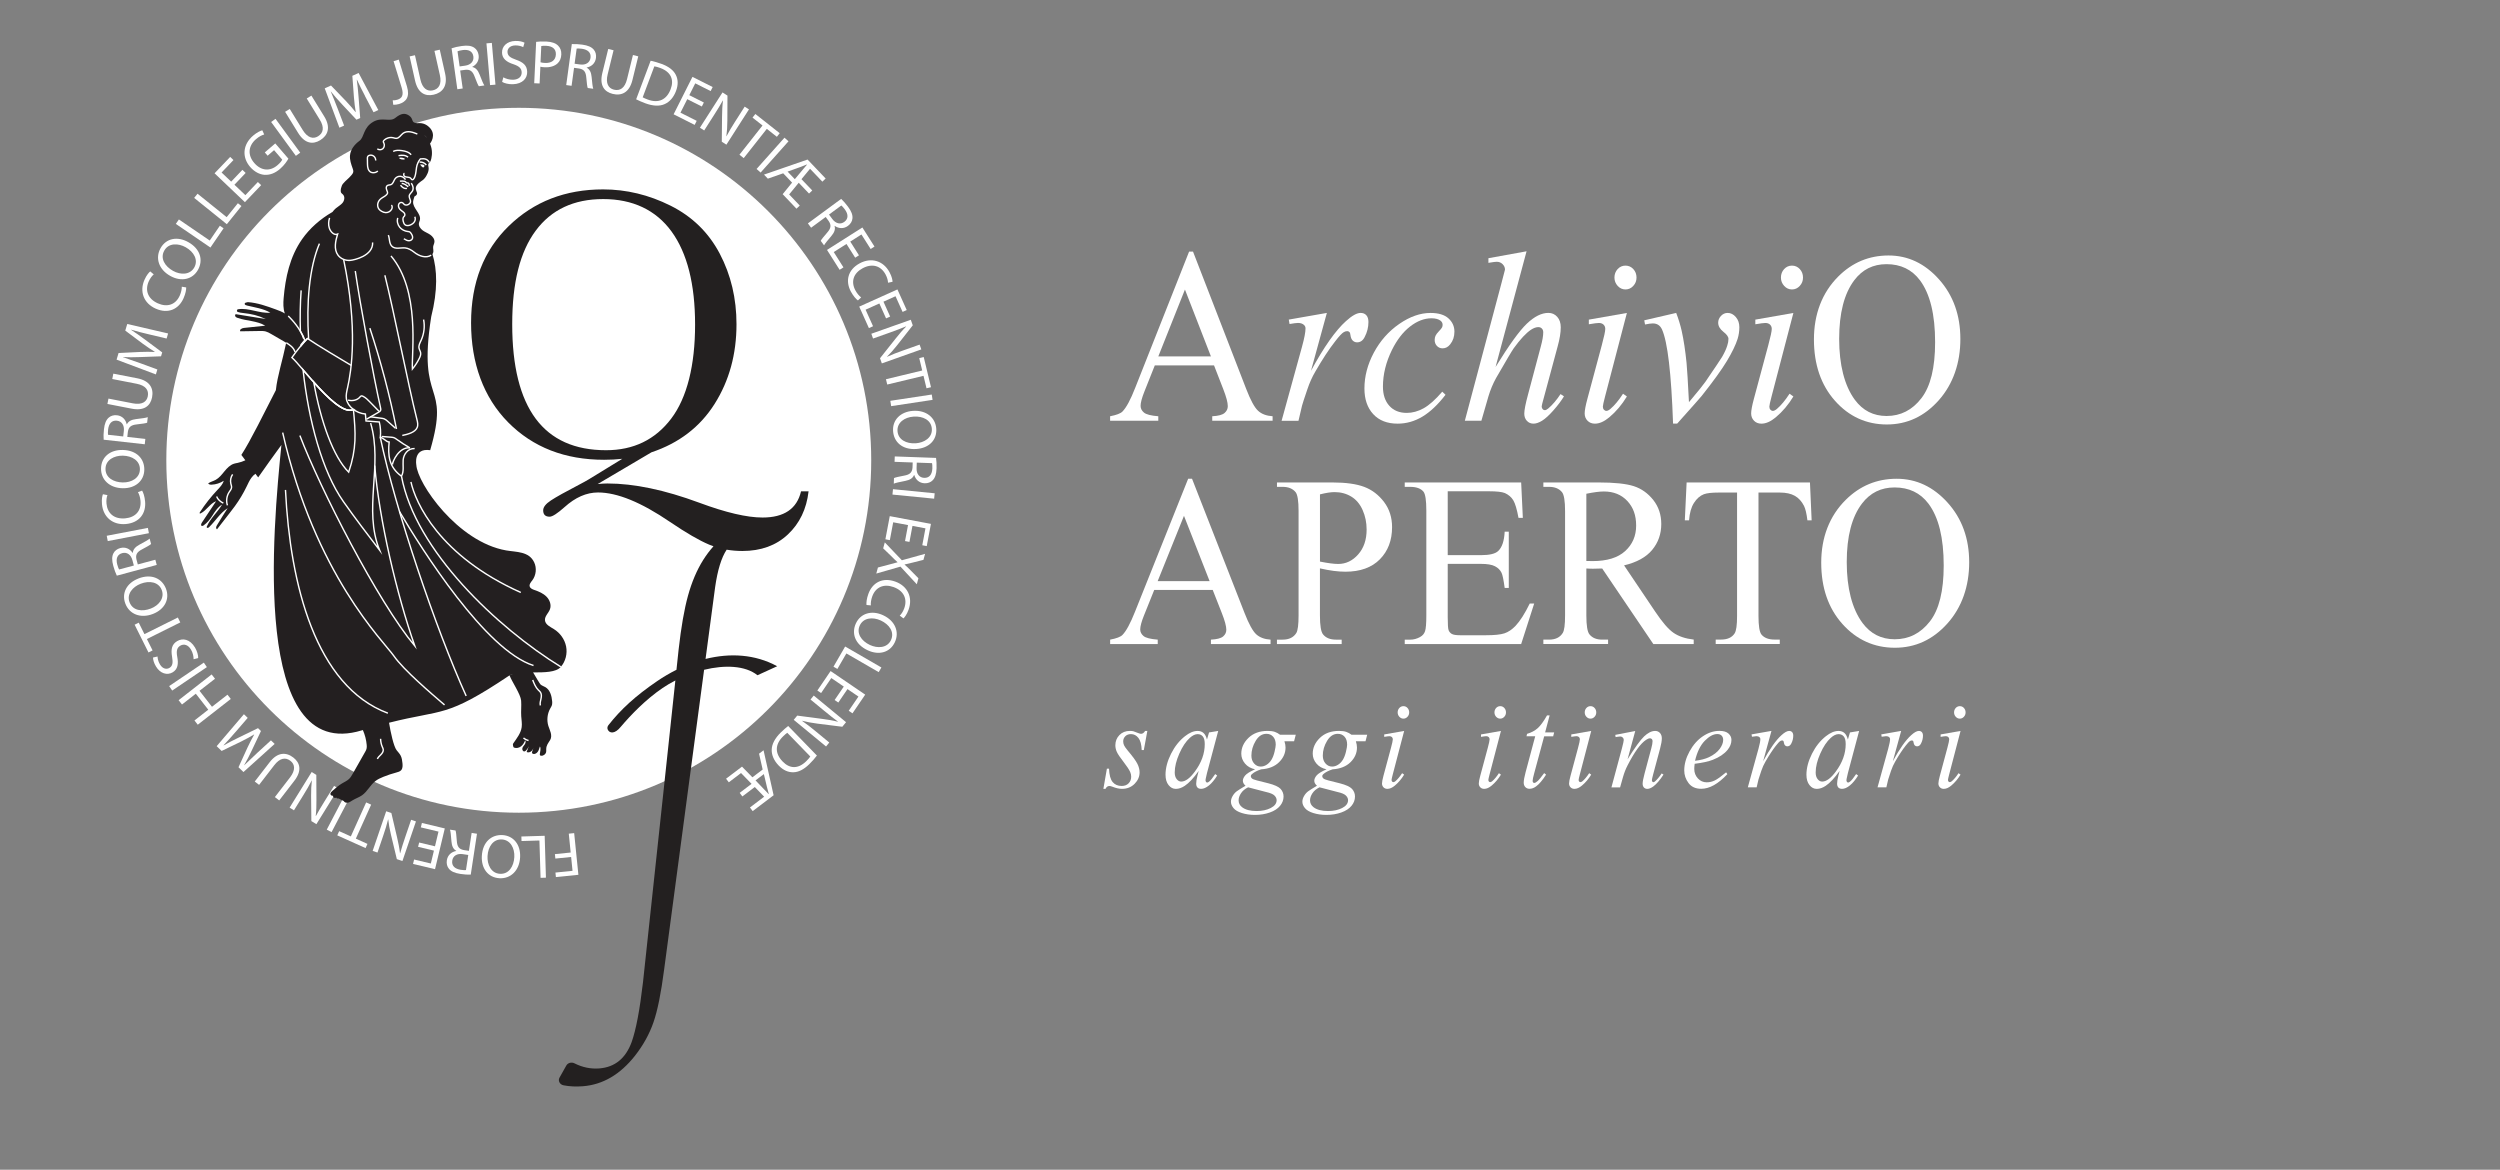 <?xml version="1.0" encoding="UTF-8"?>
<svg id="Layer_1" data-name="Layer 1" xmlns="http://www.w3.org/2000/svg" viewBox="0 0 880.97 412.2">
  <rect x="0" y="0" width="880.97" height="412.2" fill="#808080" stroke="none"/>
  <defs>
    <style>
      .cls-1, .cls-2 {
        fill: none;
      }

      .cls-1, .cls-3, .cls-4, .cls-5 {
        stroke-width: 0px;
      }

      .cls-2 {
        stroke: #fff;
        stroke-miterlimit: 10;
        stroke-width: .5px;
      }

      .cls-3 {
        fill: #232020;
      }

      .cls-4 {
        fill: #231f20;
      }

      .cls-5 {
        fill: #fff;
      }
    </style>
  </defs>
  <g>
    <path class="cls-5" d="M203.8,308.27l-7.91.8-.16-1.59,6.02-.61-.49-4.88-5.56.56-.16-1.57,5.56-.56-.67-6.65,1.9-.19,1.49,14.69Z"/>
    <path class="cls-5" d="M192.4,309.28l-1.91.06-.4-13.16-6.31.19-.05-1.6,8.21-.25.44,14.76Z"/>
    <path class="cls-5" d="M169.79,301.67c.27-5.07,3.49-7.6,7.26-7.4,3.89.21,6.47,3.37,6.23,7.83-.25,4.68-3.32,7.59-7.26,7.38-4.02-.21-6.46-3.43-6.23-7.81ZM181.24,302.03c.17-3.15-1.39-6.06-4.39-6.22-3.02-.16-4.87,2.53-5.05,5.87-.15,2.93,1.21,6.07,4.39,6.24,3.15.17,4.88-2.66,5.05-5.9Z"/>
    <path class="cls-5" d="M165.89,308.21c-.98.05-2.36-.05-3.66-.25-2.01-.31-3.26-.87-4.04-1.83-.64-.76-.9-1.82-.73-2.95.29-1.93,1.7-3.02,3.32-3.31v-.06c-1.06-.56-1.57-1.7-1.69-3.27-.17-2.11-.3-3.57-.52-4.18l1.95.29c.18.45.31,1.75.45,3.63.13,2.08.79,2.96,2.49,3.28l1.78.27.96-6.32,1.88.29-2.19,14.4ZM165.01,301.28l-1.93-.29c-2.01-.31-3.46.6-3.71,2.27-.29,1.88.95,2.91,2.94,3.24.91.14,1.57.15,1.89.11l.81-5.33Z"/>
    <path class="cls-5" d="M147.7,296.89l5.58,1.34,1.24-5.18-6.22-1.49.37-1.56,8.07,1.93-3.44,14.36-7.75-1.85.37-1.56,5.9,1.41,1.09-4.54-5.58-1.34.37-1.53Z"/>
    <path class="cls-5" d="M146.58,289.45l-4.77,13.97-1.97-.67-2.07-8.6c-.48-1.99-.78-3.74-.96-5.39h-.05c-.47,1.93-1.01,3.64-1.75,5.82l-1.99,5.85-1.7-.58,4.77-13.97,1.82.62,2.02,8.6c.44,1.89.83,3.8,1.02,5.56h.07c.5-1.8,1.03-3.49,1.82-5.81l2.04-5.97,1.7.58Z"/>
    <path class="cls-5" d="M125.4,295.53l4.09,1.85-.67,1.48-9.97-4.49.67-1.48,4.11,1.85,5.4-11.98,1.76.79-5.4,11.98Z"/>
    <path class="cls-5" d="M115.15,292.34l6.85-13.08,1.69.89-6.85,13.08-1.69-.88Z"/>
    <path class="cls-5" d="M119.26,277.88l-7.77,12.55-1.77-1.09-.09-8.84c-.02-2.05.07-3.82.27-5.47h-.05c-.89,1.76-1.8,3.31-3.01,5.27l-3.25,5.25-1.53-.95,7.77-12.55,1.64,1.01.04,8.83c.01,1.94-.04,3.89-.25,5.64l.07.02c.89-1.64,1.78-3.17,3.08-5.26l3.32-5.36,1.53.95Z"/>
    <path class="cls-5" d="M96.87,280.87l5.34-6.92c2.02-2.62,1.71-4.62.15-5.83-1.73-1.34-3.73-1.05-5.72,1.54l-5.34,6.92-1.53-1.18,5.26-6.81c2.77-3.59,5.8-3.61,8.33-1.65,2.39,1.85,3.14,4.61.34,8.23l-5.31,6.89-1.53-1.18Z"/>
    <path class="cls-5" d="M83.05,257.88c-1.35,1.56-2.98,3.43-4.27,4.74l.05.05c1.56-.9,3.28-1.79,5.24-2.74l6.85-3.34,1.04,1.01-3.17,6.72c-.94,1.98-1.84,3.76-2.76,5.32l.03.03c1.31-1.29,3.11-3,4.74-4.5l4.68-4.28,1.31,1.26-11,9.91-1.75-1.69,3.15-6.89c.82-1.73,1.59-3.25,2.38-4.61l-.05-.05c-1.3.81-2.81,1.61-4.57,2.5l-6.85,3.31-1.75-1.69,9.6-11.26,1.34,1.29-4.24,4.92Z"/>
    <path class="cls-5" d="M68.52,253.89l4.87-3.8-4.39-5.63-4.87,3.8-1.19-1.52,11.64-9.08,1.19,1.52-5.46,4.25,4.39,5.63,5.46-4.26,1.17,1.5-11.64,9.08-1.17-1.5Z"/>
    <path class="cls-5" d="M59.61,241.77l12.22-8.27,1.07,1.58-12.22,8.27-1.07-1.58Z"/>
    <path class="cls-5" d="M68.22,232.32c.01-1-.25-2.3-.93-3.43-1-1.67-2.47-2.12-3.75-1.36-1.18.71-1.46,1.79-1.09,3.89.5,2.51.2,4.42-1.59,5.49-1.97,1.18-4.42.42-5.89-2.04-.78-1.3-1.04-2.42-1.05-3.17l1.6-.35c.02.55.15,1.62.84,2.77,1.03,1.73,2.46,1.77,3.33,1.25,1.18-.71,1.31-1.83.94-3.98-.45-2.64-.07-4.34,1.79-5.46,1.95-1.17,4.51-.73,6.3,2.25.73,1.22,1.17,2.77,1.12,3.72l-1.62.41Z"/>
    <path class="cls-5" d="M51.77,225.18l2,4.02-1.45.72-4.88-9.78,1.45-.72,2.01,4.04,11.77-5.86.86,1.73-11.77,5.86Z"/>
    <path class="cls-5" d="M48.75,203.86c4.74-1.84,8.37.06,9.73,3.58,1.41,3.64-.42,7.28-4.58,8.9-4.37,1.7-8.29.09-9.71-3.58-1.46-3.76.48-7.31,4.56-8.89ZM53.12,214.46c2.94-1.14,4.96-3.76,3.87-6.56-1.09-2.82-4.31-3.4-7.43-2.19-2.74,1.06-5.04,3.6-3.89,6.56,1.14,2.94,4.43,3.36,7.45,2.18Z"/>
    <path class="cls-5" d="M41.17,202.87c-.44-.88-.9-2.18-1.25-3.45-.53-1.97-.51-3.33.05-4.44.44-.89,1.31-1.55,2.41-1.85,1.88-.51,3.45.34,4.36,1.71l.06-.02c.09-1.2.92-2.13,2.31-2.87,1.86-1,3.15-1.71,3.62-2.15l.51,1.9c-.34.34-1.48.99-3.15,1.87-1.85.95-2.39,1.91-2,3.6l.47,1.73,6.18-1.66.49,1.84-14.07,3.78ZM47.17,199.28l-.51-1.88c-.53-1.97-1.94-2.92-3.57-2.49-1.84.49-2.29,2.04-1.78,4,.24.89.49,1.5.66,1.77l5.21-1.4Z"/>
    <path class="cls-5" d="M37.61,188.8l14.5-2.78.36,1.87-14.5,2.78-.36-1.87Z"/>
    <path class="cls-5" d="M50.07,172.88c.41.66.9,2.03,1.06,3.82.39,4.14-1.93,7.51-6.75,7.96-4.6.43-8.01-2.39-8.44-6.95-.17-1.83.11-3.02.33-3.55l1.59.31c-.28.75-.45,1.8-.33,3.02.32,3.45,2.74,5.53,6.6,5.17,3.6-.34,5.71-2.63,5.38-6.2-.11-1.16-.46-2.31-.9-3.04l1.47-.53Z"/>
    <path class="cls-5" d="M43.2,158.56c5.08.09,7.72,3.23,7.65,6.99-.07,3.9-3.14,6.58-7.61,6.5-4.69-.08-7.7-3.05-7.63-6.99.07-4.03,3.21-6.58,7.58-6.5ZM43.24,170.01c3.15.06,6.01-1.6,6.06-4.6.05-3.02-2.7-4.78-6.04-4.84-2.93-.05-6.03,1.43-6.08,4.6-.06,3.15,2.83,4.78,6.07,4.84Z"/>
    <path class="cls-5" d="M36.53,154.96c-.09-.98-.05-2.36.1-3.67.22-2.02.74-3.29,1.67-4.11.73-.67,1.78-.97,2.91-.85,1.94.22,3.09,1.58,3.44,3.18h.07c.52-1.08,1.64-1.64,3.2-1.82,2.1-.25,3.55-.44,4.15-.69l-.22,1.96c-.44.19-1.74.38-3.61.59-2.07.21-2.92.91-3.18,2.62l-.2,1.79,6.36.71-.21,1.89-14.47-1.61ZM43.42,153.81l.22-1.94c.23-2.02-.74-3.43-2.42-3.62-1.89-.21-2.87,1.07-3.12,3.07-.1.91-.09,1.58-.03,1.89l5.35.59Z"/>
    <path class="cls-5" d="M38.22,140.46l8.58,1.67c3.25.63,4.9-.54,5.28-2.48.42-2.15-.73-3.8-3.94-4.42l-8.58-1.67.37-1.89,8.45,1.64c4.45.87,5.82,3.56,5.21,6.7-.58,2.97-2.71,4.87-7.2,4l-8.54-1.66.37-1.89Z"/>
    <path class="cls-5" d="M52.4,117.8c-2-.48-4.41-1.07-6.17-1.62l-.02.06c1.51.98,3.1,2.09,4.84,3.39l6.11,4.55-.41,1.38-7.42.27c-2.19.08-4.19.1-5.99,0v.04c1.74.57,4.08,1.38,6.16,2.14l5.95,2.19-.52,1.74-13.85-5.21.7-2.33,7.56-.37c1.92-.07,3.61-.09,5.19,0l.02-.06c-1.32-.78-2.72-1.75-4.32-2.91l-6.09-4.56.7-2.33,14.4,3.34-.53,1.79-6.32-1.5Z"/>
    <path class="cls-5" d="M65.61,101.27c.04.78-.21,2.21-.94,3.85-1.69,3.81-5.36,5.6-9.78,3.65-4.23-1.87-5.82-6-3.97-10.19.74-1.68,1.58-2.58,2.02-2.94l1.24,1.05c-.61.52-1.27,1.35-1.77,2.48-1.4,3.16-.31,6.16,3.23,7.73,3.3,1.46,6.27.5,7.72-2.78.47-1.06.73-2.24.7-3.09l1.54.25Z"/>
    <path class="cls-5" d="M66.32,85.31c4.44,2.47,5.29,6.48,3.45,9.77-1.9,3.41-5.87,4.33-9.77,2.15-4.09-2.28-5.35-6.32-3.43-9.76,1.96-3.52,5.93-4.29,9.76-2.16ZM60.95,95.44c2.75,1.54,6.05,1.42,7.52-1.2,1.47-2.64-.13-5.49-3.05-7.12-2.56-1.43-5.99-1.58-7.53,1.19-1.54,2.75.24,5.55,3.07,7.13Z"/>
    <path class="cls-5" d="M61.96,78.9l1.08-1.57,10.87,7.43,3.56-5.21,1.32.9-4.64,6.78-12.19-8.33Z"/>
    <path class="cls-5" d="M68.42,69.74l1.19-1.48,10.26,8.26,3.96-4.91,1.25,1-5.15,6.4-11.5-9.26Z"/>
    <path class="cls-5" d="M86.57,60.94l-3.96,4.16,3.85,3.67,4.41-4.63,1.16,1.1-5.73,6.01-10.69-10.18,5.5-5.77,1.16,1.1-4.19,4.39,3.38,3.22,3.96-4.16,1.14,1.09Z"/>
    <path class="cls-5" d="M101.63,55.92c-.45.79-1.4,2.27-2.91,3.57-1.69,1.46-3.46,2.22-5.46,2.12-1.76-.1-3.65-1.08-5.15-2.83-2.85-3.35-2.66-7.77,1.09-10.99,1.3-1.11,2.55-1.7,3.23-1.88l.67,1.48c-.83.25-1.76.67-2.89,1.65-2.72,2.34-3.04,5.56-.63,8.37,2.44,2.84,5.6,3.05,8.2.8.95-.81,1.48-1.5,1.67-1.96l-2.87-3.34-2.27,1.96-1-1.16,3.69-3.17,4.63,5.38Z"/>
    <path class="cls-5" d="M97.09,41.87l8.71,11.93-1.54,1.12-8.71-11.93,1.54-1.12Z"/>
    <path class="cls-5" d="M102.1,38.39l4.58,7.44c1.74,2.81,3.72,3.24,5.4,2.2,1.86-1.15,2.3-3.12.59-5.89l-4.58-7.44,1.64-1.01,4.52,7.33c2.38,3.86,1.32,6.7-1.4,8.37-2.57,1.59-5.42,1.31-7.82-2.59l-4.56-7.4,1.64-1.01Z"/>
    <path class="cls-5" d="M128.61,33.78c-.95-1.83-2.09-4.03-2.83-5.71l-.06.03c.26,1.78.46,3.71.62,5.88l.59,7.6-1.32.6-5.08-5.42c-1.5-1.6-2.83-3.1-3.93-4.52l-.04.02c.72,1.69,1.64,3.99,2.44,6.06l2.26,5.93-1.66.75-5.17-13.87,2.21-1,5.25,5.46c1.31,1.4,2.44,2.67,3.41,3.91l.06-.03c-.28-1.51-.47-3.2-.64-5.17l-.56-7.59,2.21-1,6.94,13.07-1.7.77-3.02-5.75Z"/>
    <path class="cls-5" d="M138.7,21.56l1.82-.56,2.88,9.45c1.15,3.75-.35,5.47-2.78,6.21-.67.2-1.53.31-2.05.26l-.18-1.57c.42.03,1.01,0,1.61-.2,1.63-.5,2.38-1.53,1.53-4.29l-2.84-9.3Z"/>
    <path class="cls-5" d="M146.23,19.47l1.91,8.53c.72,3.23,2.46,4.28,4.38,3.84,2.14-.48,3.19-2.19,2.48-5.38l-1.91-8.53,1.88-.42,1.88,8.4c.99,4.42-.93,6.76-4.05,7.46-2.95.66-5.55-.53-6.55-5l-1.9-8.49,1.88-.42Z"/>
    <path class="cls-5" d="M159.14,17.02c.93-.33,2.28-.63,3.58-.81,2.02-.28,3.37-.1,4.4.6.83.55,1.38,1.49,1.54,2.62.27,1.93-.76,3.38-2.23,4.12v.06c1.19.23,2.01,1.18,2.57,2.65.76,1.97,1.31,3.33,1.69,3.85l-1.95.28c-.3-.38-.8-1.59-1.47-3.36-.72-1.96-1.61-2.61-3.33-2.43l-1.78.25.89,6.33-1.89.27-2.03-14.43ZM161.97,23.41l1.93-.27c2.02-.28,3.14-1.57,2.91-3.24-.27-1.89-1.75-2.52-3.75-2.26-.91.13-1.55.31-1.84.44l.75,5.34Z"/>
    <path class="cls-5" d="M173.32,15.12l1.27,14.71-1.9.16-1.27-14.71,1.9-.16Z"/>
    <path class="cls-5" d="M177.38,27.25c.87.5,2.13.89,3.45.85,1.95-.06,3.05-1.13,3-2.62-.05-1.38-.86-2.14-2.88-2.84-2.44-.77-3.97-1.97-4.04-4.05-.08-2.3,1.77-4.07,4.64-4.16,1.51-.05,2.62.26,3.29.61l-.47,1.57c-.49-.25-1.49-.65-2.83-.61-2.01.07-2.74,1.3-2.71,2.3.05,1.38.97,2.03,3.03,2.75,2.53.88,3.84,2.04,3.91,4.21.08,2.28-1.55,4.3-5.03,4.42-1.42.05-2.99-.32-3.8-.82l.43-1.61Z"/>
    <path class="cls-5" d="M188.9,14.75c.93-.11,2.14-.19,3.67-.11,1.88.09,3.24.59,4.08,1.42.78.74,1.21,1.83,1.15,3.14-.06,1.33-.5,2.37-1.28,3.1-1.06,1.02-2.72,1.5-4.58,1.41-.57-.03-1.09-.07-1.52-.2l-.27,5.91-1.9-.09.68-14.57ZM190.47,21.95c.41.13.93.2,1.57.23,2.3.11,3.75-.94,3.84-2.98.09-1.95-1.24-2.95-3.34-3.05-.83-.04-1.47,0-1.8.07l-.27,5.73Z"/>
    <path class="cls-5" d="M201.5,15.54c.98-.06,2.36.01,3.67.19,2.02.28,3.27.82,4.07,1.77.65.75.92,1.81.77,2.94-.26,1.93-1.65,3.05-3.27,3.36v.06c1.07.54,1.6,1.68,1.74,3.25.2,2.11.35,3.56.58,4.17l-1.95-.27c-.18-.45-.34-1.75-.5-3.63-.16-2.08-.84-2.95-2.54-3.24l-1.78-.24-.87,6.34-1.89-.26,1.97-14.44ZM202.48,22.46l1.93.26c2.02.28,3.45-.66,3.68-2.33.26-1.89-1-2.9-2.99-3.2-.91-.12-1.58-.13-1.89-.08l-.73,5.34Z"/>
    <path class="cls-5" d="M216.21,17.72l-2.08,8.49c-.79,3.21.3,4.92,2.22,5.39,2.13.52,3.83-.55,4.61-3.72l2.08-8.49,1.87.46-2.05,8.36c-1.08,4.41-3.84,5.65-6.95,4.88-2.94-.72-4.74-2.94-3.65-7.39l2.07-8.45,1.87.46Z"/>
    <path class="cls-5" d="M229.29,21.4c1.15.25,2.49.61,3.9,1.14,2.56.96,4.16,2.25,4.95,3.83.81,1.59.92,3.46.08,5.7-.85,2.25-2.24,3.84-4.01,4.62-1.78.81-4.17.7-6.86-.31-1.27-.48-2.31-.94-3.18-1.38l5.11-13.6ZM226.47,34.29c.42.25,1.07.52,1.77.78,3.81,1.44,6.69.08,8.09-3.65,1.25-3.25.18-6.02-3.59-7.44-.92-.35-1.65-.53-2.16-.6l-4.1,10.91Z"/>
    <path class="cls-5" d="M247.31,37.53l-5.13-2.58-2.39,4.76,5.72,2.87-.72,1.43-7.42-3.73,6.64-13.19,7.13,3.58-.72,1.43-5.42-2.73-2.1,4.17,5.13,2.58-.71,1.41Z"/>
    <path class="cls-5" d="M246.64,45.01l7.96-12.44,1.75,1.12-.04,8.85c0,2.05-.13,3.82-.35,5.47h.05c.91-1.75,1.85-3.29,3.08-5.23l3.33-5.21,1.51.97-7.96,12.44-1.62-1.04.09-8.84c.02-1.94.1-3.89.33-5.64l-.07-.02c-.91,1.63-1.83,3.15-3.15,5.21l-3.4,5.32-1.51-.97Z"/>
    <path class="cls-5" d="M268.7,44.22l-3.52-2.78,1-1.27,8.58,6.77-1,1.27-3.54-2.8-8.14,10.31-1.51-1.2,8.14-10.31Z"/>
    <path class="cls-5" d="M277.86,49.79l-9.83,11.02-1.42-1.27,9.83-11.02,1.42,1.27Z"/>
    <path class="cls-5" d="M269.22,61.53l15.35-5.31,6.38,6.69-1.16,1.11-4.34-4.55-3.02,3.67,3.8,3.98-1.14,1.09-3.63-3.81-3.37,4.12,3.74,3.92-1.16,1.1-4.87-5.11,3.32-4.08-3.13-3.28-5.41,1.89-1.36-1.43ZM280.08,63.14l2.74-3.28c.45-.55,1.04-1.29,1.55-1.84l-.06-.06c-.69.29-1.53.62-2.33.92l-4.44,1.6,2.54,2.66Z"/>
    <path class="cls-5" d="M296.41,70.08c.73.66,1.64,1.71,2.42,2.76,1.21,1.64,1.69,2.92,1.56,4.15-.09.99-.65,1.92-1.57,2.6-1.57,1.16-3.34.94-4.68,0l-.05.04c.36,1.15-.09,2.32-1.11,3.51-1.37,1.61-2.31,2.74-2.59,3.32l-1.17-1.59c.19-.44,1.02-1.46,2.25-2.88,1.38-1.56,1.53-2.65.56-4.08l-1.06-1.45-5.15,3.79-1.13-1.53,11.73-8.64ZM292.13,75.6l1.16,1.57c1.21,1.64,2.87,2.02,4.23,1.02,1.53-1.13,1.39-2.74.21-4.37-.55-.74-1.01-1.22-1.26-1.41l-4.34,3.2Z"/>
    <path class="cls-5" d="M301.36,90.82l-3.07-4.85-4.49,2.85,3.42,5.4-1.35.86-4.44-7.01,12.46-7.91,4.27,6.73-1.35.86-3.25-5.12-3.94,2.5,3.07,4.84-1.33.84Z"/>
    <path class="cls-5" d="M302.31,105.86c-.64-.45-1.61-1.52-2.47-3.1-1.98-3.67-1.15-7.67,3.11-9.97,4.07-2.19,8.31-.92,10.49,3.11.87,1.62,1.08,2.83,1.08,3.4l-1.59.33c-.03-.8-.29-1.83-.87-2.91-1.64-3.05-4.68-4.02-8.09-2.18-3.18,1.71-4.24,4.65-2.53,7.81.55,1.02,1.32,1.95,2.02,2.45l-1.14,1.07Z"/>
    <path class="cls-5" d="M312.23,112.17l-2.36-5.23-4.85,2.19,2.63,5.83-1.46.66-3.41-7.57,13.46-6.06,3.28,7.27-1.46.66-2.49-5.53-4.25,1.92,2.36,5.24-1.44.65Z"/>
    <path class="cls-5" d="M307.04,117.61l13.91-4.93.7,1.96-5.46,6.96c-1.26,1.61-2.44,2.93-3.63,4.1l.04.03c1.8-.82,3.48-1.47,5.64-2.23l5.82-2.06.6,1.69-13.91,4.93-.64-1.82,5.49-6.92c1.2-1.52,2.46-3.01,3.72-4.25l-.04-.06c-1.72.72-3.38,1.36-5.69,2.18l-5.94,2.11-.6-1.69Z"/>
    <path class="cls-5" d="M324.98,130.57l-1.05-4.37,1.58-.38,2.56,10.63-1.58.38-1.06-4.39-12.78,3.07-.45-1.87,12.78-3.08Z"/>
    <path class="cls-5" d="M328.63,140.91l-14.6,2.21-.29-1.88,14.6-2.21.29,1.88Z"/>
    <path class="cls-5" d="M322.92,158.22c-5.07.34-7.96-2.56-8.21-6.32-.26-3.89,2.57-6.82,7.03-7.12,4.68-.31,7.93,2.39,8.19,6.32.27,4.02-2.64,6.83-7.01,7.12ZM321.92,146.81c-3.15.21-5.85,2.1-5.65,5.09.2,3.02,3.09,4.53,6.43,4.31,2.93-.2,5.88-1.93,5.67-5.1-.21-3.15-3.22-4.52-6.45-4.31Z"/>
    <path class="cls-5" d="M329.85,161.35c.16.97.22,2.35.18,3.67-.07,2.04-.49,3.33-1.36,4.22-.68.72-1.71,1.1-2.84,1.06-1.95-.07-3.19-1.34-3.66-2.91h-.07c-.43,1.12-1.51,1.76-3.05,2.06-2.07.41-3.51.71-4.09.99l.07-1.97c.42-.23,1.71-.51,3.56-.86,2.05-.36,2.84-1.12,2.97-2.85l.06-1.79-6.39-.23.07-1.9,14.55.52ZM323.06,163.01l-.07,1.95c-.07,2.04,1,3.37,2.68,3.43,1.9.07,2.78-1.28,2.88-3.29.03-.92-.03-1.58-.11-1.89l-5.38-.19Z"/>
    <path class="cls-5" d="M329.18,175.73l-14.69-1.45.19-1.9,14.69,1.45-.19,1.9Z"/>
    <path class="cls-5" d="M318.92,190.67l1.06-5.64-5.23-.98-1.18,6.29-1.57-.3,1.54-8.16,14.51,2.73-1.48,7.83-1.57-.3,1.12-5.96-4.58-.86-1.06,5.64-1.55-.29Z"/>
    <path class="cls-5" d="M309.38,199.98l3.64-.96c1.41-.41,2.31-.66,3.26-.88v-.04c-.7-.63-1.35-1.23-2.4-2.31l-2.66-2.56.57-2.11,6.02,6.31,8.18-2.27-.58,2.13-3.85.97c-1.07.28-1.9.48-2.77.65l-.02.06c.74.63,1.29,1.17,2.06,1.95l2.81,2.85-.57,2.12-5.76-6.22-8.52,2.45.58-2.13Z"/>
    <path class="cls-5" d="M305.34,213.18c-.09-.78.05-2.21.66-3.9,1.41-3.92,4.94-5.97,9.5-4.33,4.35,1.57,6.23,5.57,4.68,9.88-.62,1.73-1.39,2.69-1.81,3.08l-1.31-.96c.57-.56,1.17-1.44,1.59-2.6,1.17-3.25-.13-6.17-3.78-7.48-3.4-1.22-6.29-.05-7.51,3.33-.39,1.09-.57,2.29-.48,3.13l-1.56-.14Z"/>
    <path class="cls-5" d="M305.76,229.15c-4.6-2.15-5.74-6.09-4.14-9.5,1.65-3.53,5.55-4.73,9.6-2.84,4.25,1.98,5.79,5.92,4.12,9.49-1.71,3.65-5.61,4.71-9.58,2.85ZM310.39,218.66c-2.86-1.33-6.14-.98-7.41,1.74-1.28,2.74.52,5.46,3.56,6.88,2.66,1.24,6.09,1.15,7.43-1.73,1.33-2.86-.64-5.52-3.58-6.89Z"/>
    <path class="cls-5" d="M310.6,235.2l-.95,1.65-11.4-6.58-3.16,5.46-1.38-.8,4.11-7.11,12.78,7.39Z"/>
    <path class="cls-5" d="M294.11,246.68l3.23-4.74-4.4-3-3.6,5.29-1.32-.9,4.67-6.86,12.2,8.31-4.49,6.59-1.32-.9,3.42-5.01-3.86-2.63-3.23,4.74-1.3-.89Z"/>
    <path class="cls-5" d="M286.75,245.1l11.39,9.39-1.32,1.61-8.77-1.1c-2.03-.26-3.77-.59-5.39-1.01v.05c1.62,1.12,3.04,2.23,4.81,3.69l4.76,3.93-1.14,1.39-11.39-9.39,1.23-1.49,8.76,1.15c1.92.25,3.85.56,5.56,1.01l.02-.06c-1.51-1.1-2.9-2.2-4.79-3.76l-4.87-4.01,1.14-1.39Z"/>
    <path class="cls-5" d="M287.87,266.25c-.71.93-1.61,1.99-2.69,3.04-1.96,1.91-3.8,2.81-5.57,2.85-1.78.05-3.52-.64-5.19-2.35-1.68-1.73-2.52-3.66-2.48-5.59.03-1.95,1.14-4.07,3.2-6.08.97-.95,1.84-1.69,2.6-2.29l10.12,10.41ZM277.41,258.22c-.41.27-.92.75-1.46,1.27-2.92,2.84-2.92,6.02-.14,8.87,2.41,2.51,5.37,2.72,8.26-.08.71-.69,1.18-1.27,1.47-1.7l-8.12-8.36Z"/>
    <path class="cls-5" d="M269.07,264.4l3.54,15.84-7.37,5.59-.97-1.28,5.01-3.8-3.3-3.41-4.38,3.32-.95-1.26,4.19-3.18-3.71-3.81-4.31,3.27-.97-1.27,5.62-4.26,3.67,3.76,3.61-2.74-1.27-5.58,1.57-1.19ZM266.25,275.01l2.95,3.09c.49.5,1.17,1.18,1.65,1.74l.07-.05c-.21-.72-.44-1.59-.65-2.42l-1.09-4.59-2.93,2.22Z"/>
  </g>
  <circle class="cls-5" cx="182.81" cy="162.19" r="124.2"/>
  <path class="cls-3" d="M256.07,193.7c1.77.3,3.62.46,5.54.46,6.55,0,11.89-1.94,16.03-5.83,4.14-3.89,6.57-8.95,7.29-15.18h-2.66c-1.44,6.14-5.96,9.22-13.56,9.22-5.49,0-12.93-1.74-22.3-5.22-12.21-4.52-23-6.78-32.38-6.78-.97,0-2.11.07-3.42.2l18.95-11.18c9.72-3.25,17.14-8.95,22.27-17.08,5.13-8.13,7.7-17.48,7.7-28.06,0-9.08-1.96-17.36-5.89-24.84s-9.72-13.12-17.36-16.94c-7.65-3.82-15.57-5.73-23.76-5.73-13.31,0-24.39,4.3-33.24,12.91-8.85,8.61-13.28,19.98-13.28,34.12s4.36,26.28,13.08,35.07c8.72,8.79,19.99,13.18,33.81,13.18,2.28,0,4.41-.11,6.4-.34l-11.72,7.18c-1.06.63-2.11,1.22-3.17,1.76-5.03,2.62-8.45,4.53-10.27,5.73-1.82,1.2-2.72,2.36-2.72,3.49,0,1.49.76,2.24,2.28,2.24.97,0,2.72-1.13,5.26-3.39,3.8-3.43,7.73-5.15,11.79-5.15,6.76,0,15.21,3.46,25.35,10.37,5.66,3.84,10.25,6.51,13.78,8,.51.22,1.03.41,1.55.59-1.3,1.46-2.52,3.07-3.65,4.87-2.22,3.55-3.99,7.72-5.31,12.49-1.33,4.78-2.43,11.12-3.32,19.03l-.76,7.13c-2.32,1.16-4.59,2.49-6.76,3.97-7.66,5.22-12.78,9.91-17.22,15.55-.34.43-.47,1.02-.25,1.52.6,1.39,2.48,1.71,4.62-.96,3.74-4.4,8.81-9.63,14.74-13.67,1.4-.95,2.91-1.83,4.48-2.64l-4.14,38.72-7.27,67.67c-1.13,9.72-2.46,16.73-3.99,21.02-2.11,5.77-5.92,8.87-11.42,9.3-3,.23-5.92-.37-8.76-1.81-1.03-.52-2.32-.15-2.84.78l-2.41,4.28c-.61,1.09.1,2.44,1.44,2.7,2.1.41,4.36.52,6.76.33,7.07-.54,13.22-4.15,18.45-10.81,2.88-3.68,5.03-7.58,6.47-11.72,1.44-4.14,2.69-10.35,3.76-18.63l8.5-63.77,5.58-41.83c7.28-1.77,14.48-1.52,18.81,1.92l6.94-3.17c-7.79-4.25-16.63-4.72-25.24-2.57l3.38-25.32c.86-6.01,2.21-10.39,4.06-13.18ZM213.58,158.65c-11.03,0-19.3-3.7-24.81-11.11-5.51-7.41-8.27-18.5-8.27-33.27s2.76-25.54,8.27-32.97c5.51-7.43,13.44-11.15,23.79-11.15s18.54,3.81,24.08,11.42c5.53,7.61,8.3,18.56,8.3,32.83s-2.81,25.73-8.43,33.14c-5.62,7.41-13.27,11.11-22.94,11.11Z"/>
  <g>
    <g>
      <path class="cls-5" d="M427.82,128.76h-20.88l-3.66,9.2c-.9,2.26-1.35,3.95-1.35,5.07,0,.89.39,1.67,1.17,2.34.78.67,2.47,1.11,5.07,1.31v1.59h-16.98v-1.59c2.25-.43,3.71-.99,4.37-1.68,1.35-1.38,2.85-4.17,4.49-8.38l18.97-47.95h1.39l18.77,48.47c1.51,3.9,2.88,6.42,4.12,7.58,1.23,1.16,2.95,1.81,5.15,1.96v1.59h-21.27v-1.59c2.15-.11,3.6-.5,4.35-1.16.76-.66,1.13-1.46,1.13-2.41,0-1.26-.53-3.25-1.59-5.97l-3.26-8.38ZM426.71,125.58l-9.15-23.55-9.38,23.55h18.53Z"/>
      <path class="cls-5" d="M454.16,112.62l13.41-2.35-5.6,20.41c4.53-8.37,8.65-14.22,12.36-17.55,2.1-1.9,3.81-2.86,5.13-2.86.85,0,1.53.27,2.02.82.49.54.74,1.34.74,2.37,0,1.85-.44,3.61-1.32,5.29-.62,1.26-1.52,1.89-2.68,1.89-.6,0-1.11-.21-1.54-.63-.43-.42-.69-1.06-.8-1.93-.05-.53-.17-.88-.35-1.05-.21-.22-.45-.34-.74-.34-.44,0-.85.11-1.24.34-.67.39-1.7,1.48-3.07,3.28-2.15,2.74-4.48,6.3-7,10.67-1.09,1.85-2.02,3.93-2.8,6.26-1.09,3.19-1.71,5.11-1.87,5.75l-1.24,5.29h-5.95l7.19-26.08c.83-3.02,1.24-5.18,1.24-6.47,0-.5-.19-.92-.58-1.26-.52-.45-1.2-.67-2.06-.67-.54,0-1.54.13-2.99.38l-.27-1.55Z"/>
      <path class="cls-5" d="M509.38,139.12c-2.69,3.5-5.42,6.07-8.16,7.71-2.75,1.64-5.65,2.46-8.71,2.46-3.68,0-6.55-1.12-8.61-3.36-2.06-2.24-3.09-5.25-3.09-9.03,0-4.28,1.11-8.5,3.32-12.64,2.22-4.14,5.19-7.51,8.94-10.1,3.74-2.59,7.42-3.88,11.02-3.88,2.82,0,4.94.64,6.33,1.91,1.4,1.27,2.1,2.83,2.1,4.68,0,1.74-.49,3.22-1.48,4.45-.73.95-1.62,1.43-2.68,1.43-.8,0-1.47-.28-2-.84-.53-.56-.8-1.26-.8-2.1,0-.53.1-1.02.29-1.47.19-.45.6-.99,1.21-1.62.61-.63.98-1.08,1.11-1.37.13-.28.19-.57.19-.88,0-.59-.25-1.08-.74-1.47-.75-.56-1.81-.84-3.19-.84-2.54,0-5.05.97-7.54,2.9s-4.61,4.68-6.37,8.23c-2.12,4.31-3.19,8.62-3.19,12.93,0,2.86.75,5.12,2.25,6.78,1.5,1.67,3.55,2.5,6.14,2.5,2,0,3.97-.54,5.93-1.62,1.96-1.08,4.15-3.03,6.59-5.86l1.13,1.09Z"/>
      <path class="cls-5" d="M537.94,88.56l-10.92,40.77c4.71-7.67,8.39-12.77,11.04-15.29s5.17-3.78,7.58-3.78c1.24,0,2.28.46,3.11,1.39.83.92,1.24,2.16,1.24,3.7,0,1.85-.36,4.09-1.09,6.72l-4.74,17.59c-.6,2.13-.89,3.3-.89,3.53,0,.39.11.71.33.97.22.25.47.38.76.38.34,0,.72-.18,1.17-.55,1.48-1.23,2.94-2.94,4.39-5.12l1.2.8c-.88,1.48-2.1,3.11-3.67,4.89-1.57,1.78-2.91,3.01-4.04,3.7-1.13.69-2.13,1.03-3.01,1.03-.96,0-1.74-.33-2.35-.99-.61-.66-.91-1.5-.91-2.54,0-1.23.45-3.53,1.36-6.89l4.47-16.8c.57-2.1.85-3.75.85-4.96,0-.56-.16-1.01-.49-1.34-.32-.34-.74-.5-1.26-.5-.75,0-1.61.31-2.56.92-1.76,1.18-3.8,3.36-6.1,6.55-.62.87-2.69,4.37-6.22,10.5-1.09,1.96-1.98,4.1-2.68,6.42l-2.49,8.61h-5.83l12.79-48.04,1.36-5.21c0-.73-.28-1.37-.84-1.93-.56-.56-1.24-.84-2.04-.84-.47,0-1.18.08-2.14.25l-.82.13v-1.64l13.45-2.44Z"/>
      <path class="cls-5" d="M573.3,110.27l-7.69,29.44c-.52,1.99-.78,3.18-.78,3.57,0,.45.12.81.37,1.09.25.28.54.42.87.42.39,0,.85-.22,1.4-.67,1.48-1.26,2.97-3.05,4.47-5.38l1.36.97c-1.76,2.91-3.83,5.36-6.22,7.35-1.76,1.48-3.45,2.23-5.05,2.23-1.06,0-1.93-.34-2.6-1.03-.67-.69-1.01-1.55-1.01-2.58s.32-2.76.97-5.17l5.05-18.81c.83-3.08,1.24-5.01,1.24-5.79,0-.62-.2-1.12-.6-1.51-.4-.39-.95-.59-1.65-.59-.57,0-1.75.15-3.54.46v-1.64l13.41-2.35ZM572.8,93.6c1.09,0,2.01.41,2.76,1.22.75.81,1.13,1.81,1.13,2.98s-.38,2.13-1.15,2.96c-.76.83-1.68,1.24-2.74,1.24s-1.98-.41-2.74-1.24c-.76-.83-1.15-1.81-1.15-2.96s.38-2.17,1.13-2.98c.75-.81,1.67-1.22,2.76-1.22Z"/>
      <path class="cls-5" d="M579.44,112.87l11.23-2.6c.8,2.07,1.45,4.19,1.94,6.34.7,3.16,1.27,6.92,1.71,11.25.21,2.18.49,6.8.85,13.86,3.24-3.86,5.17-6.26,5.79-7.18,3.42-5.01,5.39-7.95,5.91-8.82.85-1.48,1.45-2.79,1.79-3.91.29-.84.43-1.64.43-2.39s-.6-1.57-1.81-2.52c-1.2-.95-1.81-2.02-1.81-3.19,0-.9.33-1.69.99-2.39.66-.7,1.44-1.05,2.35-1.05,1.09,0,2.05.48,2.88,1.45.83.97,1.24,2.16,1.24,3.59s-.21,2.8-.62,4.12c-.67,2.13-1.93,4.72-3.77,7.79-1.84,3.06-4.81,7.17-8.9,12.32-.52.64-3.39,3.89-8.63,9.74h-1.44c-.62-17.72-1.92-28.78-3.89-33.17-.65-1.43-1.72-2.14-3.23-2.14-.65,0-1.57.13-2.76.38l-.27-1.47Z"/>
      <path class="cls-5" d="M631.97,110.27l-7.69,29.44c-.52,1.99-.78,3.18-.78,3.57,0,.45.12.81.37,1.09.25.28.54.42.87.42.39,0,.85-.22,1.4-.67,1.48-1.26,2.97-3.05,4.47-5.38l1.36.97c-1.76,2.91-3.83,5.36-6.22,7.35-1.76,1.48-3.45,2.23-5.05,2.23-1.06,0-1.93-.34-2.6-1.03-.67-.69-1.01-1.55-1.01-2.58s.32-2.76.97-5.17l5.05-18.81c.83-3.08,1.24-5.01,1.24-5.79,0-.62-.2-1.12-.6-1.51-.4-.39-.95-.59-1.65-.59-.57,0-1.75.15-3.54.46v-1.64l13.41-2.35ZM631.47,93.6c1.09,0,2.01.41,2.76,1.22.75.81,1.13,1.81,1.13,2.98s-.38,2.13-1.15,2.96c-.76.83-1.68,1.24-2.74,1.24s-1.98-.41-2.74-1.24c-.76-.83-1.15-1.81-1.15-2.96s.38-2.17,1.13-2.98c.75-.81,1.67-1.22,2.76-1.22Z"/>
      <path class="cls-5" d="M665.51,90.03c6.84,0,12.77,2.81,17.78,8.42,5.01,5.61,7.52,12.62,7.52,21.02s-2.53,15.83-7.58,21.54c-5.05,5.71-11.17,8.57-18.34,8.57s-13.35-2.79-18.28-8.36c-4.94-5.57-7.4-12.78-7.4-21.63s2.85-16.42,8.55-22.13c4.95-4.96,10.87-7.43,17.76-7.43ZM664.77,93.09c-4.72,0-8.5,1.89-11.35,5.67-3.55,4.7-5.32,11.59-5.32,20.66s1.84,16.45,5.52,21.46c2.82,3.81,6.55,5.71,11.19,5.71,4.95,0,9.04-2.08,12.26-6.26,3.23-4.17,4.84-10.75,4.84-19.74,0-9.74-1.77-17.01-5.32-21.79-2.85-3.81-6.79-5.71-11.81-5.71Z"/>
    </g>
    <g>
      <path class="cls-5" d="M427.35,207.88h-20.61l-3.61,8.99c-.89,2.21-1.33,3.86-1.33,4.96,0,.87.39,1.63,1.16,2.29.77.66,2.44,1.08,5.01,1.28v1.55h-16.77v-1.55c2.22-.42,3.66-.97,4.32-1.64,1.33-1.34,2.81-4.07,4.44-8.19l18.73-46.86h1.37l18.53,47.37c1.49,3.81,2.85,6.28,4.06,7.41,1.22,1.13,2.91,1.77,5.08,1.91v1.55h-21.01v-1.55c2.12-.11,3.55-.49,4.3-1.13.75-.64,1.12-1.43,1.12-2.35,0-1.23-.52-3.18-1.57-5.84l-3.22-8.19ZM426.25,204.78l-9.03-23.01-9.27,23.01h18.3Z"/>
      <path class="cls-5" d="M465.13,200.28v16.59c0,3.58.37,5.81,1.1,6.68.99,1.23,2.5,1.85,4.52,1.85h2.04v1.55h-22.81v-1.55h2c2.25,0,3.86-.78,4.83-2.35.52-.87.79-2.92.79-6.17v-36.79c0-3.58-.35-5.81-1.06-6.68-1.02-1.23-2.54-1.85-4.55-1.85h-2v-1.55h19.51c4.76,0,8.52.53,11.27,1.57,2.75,1.05,5.06,2.82,6.95,5.31,1.88,2.49,2.83,5.45,2.83,8.86,0,4.65-1.43,8.43-4.3,11.34-2.87,2.91-6.92,4.37-12.15,4.37-1.28,0-2.67-.1-4.16-.29-1.49-.2-3.09-.49-4.79-.88ZM465.13,197.89c1.39.28,2.62.49,3.69.63,1.07.14,1.99.21,2.75.21,2.72,0,5.07-1.13,7.05-3.38,1.98-2.25,2.96-5.17,2.96-8.75,0-2.46-.47-4.75-1.41-6.87-.94-2.11-2.28-3.7-4-4.74-1.73-1.05-3.69-1.58-5.89-1.58-1.33,0-3.05.27-5.14.8v23.68Z"/>
      <path class="cls-5" d="M510.16,173.12v22.51h11.7c3.04,0,5.07-.49,6.09-1.47,1.36-1.29,2.12-3.55,2.28-6.8h1.45v19.82h-1.45c-.37-2.77-.73-4.55-1.1-5.33-.47-.98-1.24-1.75-2.32-2.31-1.07-.56-2.72-.84-4.95-.84h-11.7v18.77c0,2.52.1,4.05.31,4.6.21.55.58.98,1.1,1.3.52.32,1.52.48,2.98.48h9.03c3.01,0,5.2-.22,6.56-.67,1.36-.45,2.67-1.33,3.93-2.65,1.62-1.74,3.28-4.35,4.99-7.85h1.57l-4.59,14.28h-41.03v-1.55h1.88c1.26,0,2.45-.32,3.57-.97.84-.45,1.41-1.12,1.71-2.02.3-.9.45-2.73.45-5.5v-37c0-3.61-.34-5.84-1.02-6.68-.94-1.12-2.51-1.68-4.71-1.68h-1.88v-1.55h41.03l.59,12.47h-1.53c-.55-3-1.16-5.05-1.83-6.17-.67-1.12-1.66-1.97-2.96-2.56-1.05-.42-2.89-.63-5.54-.63h-14.61Z"/>
      <path class="cls-5" d="M596.82,226.95h-14.21l-18.02-26.62c-1.33.06-2.42.08-3.26.08-.34,0-.71,0-1.1-.02-.39-.01-.8-.03-1.22-.06v16.54c0,3.58.37,5.81,1.1,6.68.99,1.23,2.49,1.85,4.48,1.85h2.08v1.55h-22.81v-1.55h2c2.25,0,3.86-.78,4.83-2.35.55-.87.82-2.92.82-6.17v-36.79c0-3.58-.37-5.81-1.1-6.68-1.02-1.23-2.54-1.85-4.55-1.85h-2v-1.55h19.4c5.65,0,9.82.44,12.51,1.32,2.68.88,4.96,2.51,6.83,4.87,1.87,2.37,2.81,5.19,2.81,8.46,0,3.5-1.07,6.54-3.2,9.11-2.13,2.58-5.44,4.4-9.91,5.46l10.99,16.33c2.51,3.75,4.67,6.24,6.48,7.47,1.81,1.23,4.16,2.02,7.07,2.35v1.55ZM559.01,197.68c.5,0,.93,0,1.3.02.37.01.67.02.9.02,5.08,0,8.91-1.18,11.48-3.53,2.58-2.35,3.87-5.35,3.87-8.99s-1.04-6.45-3.12-8.67c-2.08-2.22-4.84-3.34-8.27-3.34-1.52,0-3.57.27-6.16.8v23.68Z"/>
      <path class="cls-5" d="M637.81,170.01l.59,13.35h-1.49c-.29-2.35-.68-4.03-1.18-5.04-.81-1.62-1.89-2.82-3.24-3.59-1.35-.77-3.12-1.16-5.32-1.16h-7.5v43.5c0,3.5.35,5.68,1.06,6.55.99,1.18,2.53,1.76,4.59,1.76h1.85v1.55h-22.58v-1.55h1.88c2.25,0,3.85-.73,4.79-2.18.58-.9.86-2.94.86-6.13v-43.5h-6.4c-2.49,0-4.25.2-5.3.59-1.36.53-2.53,1.55-3.49,3.07-.97,1.51-1.54,3.56-1.73,6.13h-1.49l.63-13.35h43.47Z"/>
      <path class="cls-5" d="M668.36,168.71c6.91,0,12.9,2.81,17.96,8.42,5.06,5.61,7.6,12.62,7.6,21.02s-2.55,15.83-7.66,21.54-11.28,8.57-18.53,8.57-13.49-2.79-18.47-8.36c-4.99-5.57-7.48-12.78-7.48-21.63s2.88-16.42,8.64-22.13c5-4.96,10.98-7.43,17.94-7.43ZM667.62,171.77c-4.76,0-8.59,1.89-11.47,5.67-3.59,4.7-5.38,11.59-5.38,20.66s1.86,16.45,5.58,21.46c2.85,3.81,6.62,5.71,11.31,5.71,5,0,9.13-2.08,12.39-6.26,3.26-4.17,4.89-10.75,4.89-19.74,0-9.74-1.79-17.01-5.38-21.79-2.88-3.81-6.86-5.71-11.94-5.71Z"/>
    </g>
    <g>
      <path class="cls-5" d="M404.31,257.56l-1.24,6.75h-.75c-.07-1.96-.46-3.39-1.16-4.28-.71-.89-1.58-1.34-2.62-1.34-.84,0-1.51.25-2,.75s-.74,1.1-.74,1.8c0,.48.1.94.3,1.38.2.44.63,1.05,1.29,1.85,1.76,2.08,2.9,3.65,3.42,4.7.52,1.05.77,2.05.77,2.99,0,1.52-.59,2.87-1.76,4.05-1.17,1.18-2.66,1.77-4.45,1.77-.98,0-2.1-.25-3.38-.75-.45-.18-.79-.26-1.04-.26-.61,0-1.07.34-1.38,1.01h-.75l1.24-7.12h.75c.08,2.23.51,3.8,1.28,4.72.77.92,1.83,1.38,3.17,1.38,1.03,0,1.85-.31,2.45-.93.6-.62.91-1.39.91-2.3,0-.59-.11-1.13-.33-1.63-.38-.88-1.18-2.09-2.39-3.65-1.21-1.55-1.99-2.72-2.34-3.49-.35-.78-.52-1.55-.52-2.33,0-1.42.48-2.62,1.43-3.6s2.19-1.47,3.69-1.47c.43,0,.83.04,1.18.11.19.04.63.21,1.33.49.7.29,1.16.43,1.39.43.58,0,1.07-.34,1.47-1.03h.77Z"/>
      <path class="cls-5" d="M429.29,257.56l-3.97,14.9-.45,2c-.04.19-.06.35-.06.48,0,.23.07.44.2.62.11.13.24.2.41.2.18,0,.41-.12.69-.35.53-.42,1.23-1.3,2.12-2.64l.69.53c-.94,1.52-1.9,2.68-2.89,3.48-.99.8-1.91,1.2-2.75,1.2-.58,0-1.02-.16-1.31-.47-.29-.31-.44-.77-.44-1.37,0-.72.15-1.66.45-2.83l.43-1.65c-1.78,2.5-3.41,4.26-4.9,5.25-1.07.72-2.12,1.08-3.15,1.08s-1.85-.44-2.56-1.33c-.72-.89-1.08-2.11-1.08-3.66,0-2.33.65-4.79,1.94-7.37,1.3-2.59,2.94-4.65,4.93-6.21,1.56-1.23,3.03-1.85,4.42-1.85.83,0,1.52.23,2.07.7.55.47.97,1.25,1.25,2.33l.73-2.5,3.24-.53ZM422.04,258.7c-.87,0-1.79.44-2.77,1.32-1.38,1.25-2.61,3.09-3.69,5.54s-1.62,4.66-1.62,6.63c0,1,.23,1.78.69,2.36.46.58.99.87,1.59.87,1.48,0,3.09-1.18,4.82-3.54,2.32-3.13,3.48-6.35,3.48-9.65,0-1.25-.22-2.15-.67-2.7-.45-.56-1.06-.83-1.83-.83Z"/>
      <path class="cls-5" d="M456.61,258.92l-.59,2.29h-3.4c.26.79.39,1.53.39,2.22,0,1.93-.76,3.66-2.28,5.16-1.53,1.51-3.64,2.34-6.31,2.51-1.44.47-2.52,1.03-3.24,1.67-.27.23-.41.48-.41.72,0,.29.12.56.37.8.24.24.86.49,1.85.74l3.95.99c2.18.56,3.63,1.22,4.33,1.98.69.78,1.04,1.67,1.04,2.68,0,1.2-.41,2.3-1.23,3.29-.82,1-2.02,1.78-3.6,2.34-1.58.56-3.33.85-5.24.85-1.68,0-3.22-.22-4.6-.65-1.38-.43-2.37-1.01-2.97-1.75-.6-.73-.9-1.49-.9-2.26,0-.63.19-1.29.58-1.97.39-.68.87-1.24,1.45-1.68.37-.28,1.4-.94,3.11-1.98-.62-.53-.94-1.11-.94-1.74,0-.59.27-1.21.82-1.87s1.71-1.38,3.49-2.17c-1.49-.31-2.68-.98-3.55-2.02s-1.31-2.2-1.31-3.47c0-2.08.84-3.94,2.53-5.58,1.69-1.64,3.94-2.46,6.75-2.46,1.02,0,1.85.11,2.5.33.65.22,1.28.56,1.89,1.03h5.49ZM439.8,277.45c-1.1.54-1.93,1.24-2.49,2.09-.56.85-.84,1.68-.84,2.5,0,.97.41,1.77,1.22,2.4,1.17.91,2.88,1.36,5.13,1.36,1.94,0,3.6-.36,4.98-1.07,1.38-.71,2.07-1.63,2.07-2.76,0-.57-.25-1.11-.76-1.63-.51-.51-1.5-.93-2.96-1.25-.8-.18-2.91-.73-6.33-1.65ZM449.55,262.37c0-1.17-.3-2.09-.91-2.77-.6-.67-1.39-1.01-2.37-1.01-1.53,0-2.8.83-3.79,2.49-1,1.66-1.5,3.39-1.5,5.2,0,1.13.32,2.05.96,2.77s1.41,1.08,2.32,1.08c.72,0,1.41-.21,2.09-.64.67-.42,1.24-1.01,1.7-1.76.46-.75.83-1.7,1.1-2.86.27-1.16.41-1.99.41-2.5Z"/>
      <path class="cls-5" d="M481.78,258.92l-.59,2.29h-3.4c.26.79.39,1.53.39,2.22,0,1.93-.76,3.66-2.28,5.16-1.53,1.51-3.64,2.34-6.31,2.51-1.44.47-2.52,1.03-3.24,1.67-.27.23-.41.48-.41.72,0,.29.12.56.37.8.24.24.86.49,1.85.74l3.95.99c2.18.56,3.63,1.22,4.33,1.98.69.78,1.04,1.67,1.04,2.68,0,1.2-.41,2.3-1.23,3.29-.82,1-2.02,1.78-3.6,2.34-1.58.56-3.33.85-5.24.85-1.68,0-3.22-.22-4.6-.65-1.38-.43-2.37-1.01-2.97-1.75-.6-.73-.9-1.49-.9-2.26,0-.63.19-1.29.58-1.97.39-.68.87-1.24,1.45-1.68.37-.28,1.4-.94,3.11-1.98-.62-.53-.94-1.11-.94-1.74,0-.59.27-1.21.82-1.87s1.71-1.38,3.49-2.17c-1.49-.31-2.68-.98-3.55-2.02s-1.31-2.2-1.31-3.47c0-2.08.84-3.94,2.53-5.58,1.69-1.64,3.94-2.46,6.75-2.46,1.02,0,1.85.11,2.5.33.65.22,1.28.56,1.89,1.03h5.49ZM464.97,277.45c-1.1.54-1.93,1.24-2.49,2.09-.56.85-.84,1.68-.84,2.5,0,.97.41,1.77,1.22,2.4,1.17.91,2.88,1.36,5.13,1.36,1.94,0,3.6-.36,4.98-1.07,1.38-.71,2.07-1.63,2.07-2.76,0-.57-.25-1.11-.76-1.63-.51-.51-1.5-.93-2.96-1.25-.8-.18-2.91-.73-6.33-1.65ZM474.71,262.37c0-1.17-.3-2.09-.91-2.77-.6-.67-1.39-1.01-2.37-1.01-1.53,0-2.8.83-3.79,2.49-1,1.66-1.5,3.39-1.5,5.2,0,1.13.32,2.05.96,2.77s1.41,1.08,2.32,1.08c.72,0,1.41-.21,2.09-.64.67-.42,1.24-1.01,1.7-1.76.46-.75.83-1.7,1.1-2.86.27-1.16.41-1.99.41-2.5Z"/>
      <path class="cls-5" d="M494.81,257.56l-4.03,15.4c-.27,1.04-.41,1.66-.41,1.87,0,.24.06.43.19.57s.28.22.46.22c.2,0,.45-.12.73-.35.77-.66,1.55-1.6,2.34-2.81l.71.51c-.92,1.52-2.01,2.81-3.26,3.85-.92.78-1.8,1.16-2.65,1.16-.56,0-1.01-.18-1.36-.54-.35-.36-.53-.81-.53-1.35s.17-1.44.51-2.7l2.65-9.84c.43-1.61.65-2.62.65-3.03,0-.32-.1-.58-.32-.79-.21-.2-.5-.31-.86-.31-.3,0-.92.08-1.85.24v-.86l7.02-1.23ZM494.55,248.84c.57,0,1.05.21,1.44.64s.59.94.59,1.56-.2,1.12-.6,1.55c-.4.43-.88.65-1.43.65s-1.03-.22-1.43-.65c-.4-.43-.6-.95-.6-1.55s.2-1.13.59-1.56c.39-.42.88-.64,1.44-.64Z"/>
      <path class="cls-1" d="M513.61,266.22l-.83,2.92h-10.54l.83-2.92h10.54Z"/>
      <path class="cls-5" d="M528.92,257.56l-4.03,15.4c-.27,1.04-.41,1.66-.41,1.87,0,.24.06.43.19.57s.28.22.46.22c.2,0,.45-.12.73-.35.77-.66,1.55-1.6,2.34-2.81l.71.51c-.92,1.52-2.01,2.81-3.26,3.85-.92.78-1.8,1.16-2.65,1.16-.56,0-1.01-.18-1.36-.54-.35-.36-.53-.81-.53-1.35s.17-1.44.51-2.7l2.65-9.84c.43-1.61.65-2.62.65-3.03,0-.32-.1-.58-.32-.79-.21-.2-.5-.31-.86-.31-.3,0-.92.08-1.85.24v-.86l7.02-1.23ZM528.66,248.84c.57,0,1.05.21,1.44.64s.59.94.59,1.56-.2,1.12-.6,1.55c-.4.43-.88.65-1.43.65s-1.03-.22-1.43-.65c-.4-.43-.6-.95-.6-1.55s.2-1.13.59-1.56c.39-.42.88-.64,1.44-.64Z"/>
      <path class="cls-5" d="M546.07,252.11l-1.59,5.98h3.19l-.35,1.38h-3.17l-3.5,12.96c-.38,1.39-.57,2.29-.57,2.7,0,.25.05.44.16.57.11.13.24.2.39.2.34,0,.79-.26,1.34-.77.33-.29,1.05-1.19,2.18-2.7l.67.55c-1.25,1.96-2.43,3.35-3.54,4.15-.76.56-1.53.83-2.3.83-.6,0-1.09-.2-1.47-.6-.38-.4-.57-.92-.57-1.55,0-.79.22-2,.65-3.63l3.4-12.72h-3.07l.2-.86c1.49-.44,2.73-1.1,3.72-1.97.99-.87,2.1-2.38,3.32-4.54h.9Z"/>
      <path class="cls-5" d="M560.73,257.56l-4.03,15.4c-.27,1.04-.41,1.66-.41,1.87,0,.24.06.43.19.57s.28.22.46.22c.2,0,.45-.12.73-.35.77-.66,1.55-1.6,2.34-2.81l.71.51c-.92,1.52-2.01,2.81-3.26,3.85-.92.78-1.8,1.16-2.65,1.16-.56,0-1.01-.18-1.36-.54-.35-.36-.53-.81-.53-1.35s.17-1.44.51-2.7l2.65-9.84c.43-1.61.65-2.62.65-3.03,0-.32-.1-.58-.32-.79-.21-.2-.5-.31-.86-.31-.3,0-.92.08-1.85.24v-.86l7.02-1.23ZM560.47,248.84c.57,0,1.05.21,1.44.64s.59.94.59,1.56-.2,1.12-.6,1.55c-.4.43-.88.65-1.43.65s-1.03-.22-1.43-.65c-.4-.43-.6-.95-.6-1.55s.2-1.13.59-1.56c.39-.42.88-.64,1.44-.64Z"/>
      <path class="cls-5" d="M576.25,257.56l-2.71,10c2.54-4.09,4.48-6.77,5.83-8.06s2.65-1.93,3.9-1.93c.68,0,1.24.24,1.68.72.44.48.66,1.11.66,1.89,0,.88-.2,2.05-.59,3.52l-2.48,9.25c-.28,1.07-.43,1.72-.43,1.96,0,.21.05.38.16.52.11.14.22.21.35.21.16,0,.36-.09.59-.29.72-.62,1.51-1.55,2.36-2.81l.63.42c-1.26,1.95-2.46,3.34-3.58,4.17-.79.57-1.49.86-2.12.86-.5,0-.9-.17-1.2-.49-.3-.33-.45-.77-.45-1.33,0-.7.23-1.91.69-3.62l2.36-8.83c.3-1.1.45-1.96.45-2.57,0-.29-.09-.53-.26-.71-.18-.18-.39-.27-.65-.27-.38,0-.83.18-1.36.53-1,.66-2.05,1.75-3.13,3.26-1.09,1.52-2.23,3.45-3.44,5.81-.64,1.25-1.17,2.61-1.59,4.09l-1.02,3.62h-3.05l3.7-13.75c.43-1.66.65-2.65.65-2.99s-.12-.6-.36-.85c-.24-.24-.53-.36-.89-.36-.16,0-.45.03-.85.09l-.77.13-.12-.79,7.04-1.36Z"/>
      <path class="cls-5" d="M597.18,269.16c-.1.73-.14,1.34-.14,1.82,0,1.3.43,2.41,1.28,3.33.85.92,1.89,1.37,3.11,1.37.98,0,1.92-.22,2.82-.65.9-.43,2.24-1.39,4.02-2.87l.43.64c-3.22,3.44-6.28,5.16-9.2,5.16-1.98,0-3.47-.67-4.48-2.02s-1.51-2.83-1.51-4.46c0-2.18.62-4.42,1.87-6.7,1.25-2.29,2.81-4.06,4.7-5.33,1.89-1.27,3.83-1.9,5.82-1.9,1.44,0,2.5.31,3.2.94s1.04,1.38,1.04,2.24c0,1.22-.45,2.38-1.34,3.49-1.18,1.45-2.92,2.62-5.21,3.52-1.52.6-3.66,1.07-6.41,1.41ZM597.33,268.09c2.01-.25,3.64-.67,4.9-1.27,1.67-.81,2.92-1.77,3.75-2.89.83-1.12,1.25-2.19,1.25-3.2,0-.62-.18-1.11-.54-1.49s-.87-.57-1.54-.57c-1.38,0-2.85.79-4.41,2.38-1.55,1.59-2.7,3.94-3.43,7.04Z"/>
      <path class="cls-5" d="M617.22,258.79l7.02-1.23-2.93,10.68c2.37-4.38,4.53-7.44,6.47-9.18,1.1-1,1.99-1.49,2.69-1.49.45,0,.8.14,1.06.43.26.29.39.7.39,1.24,0,.97-.23,1.89-.69,2.77-.33.66-.79.99-1.4.99-.31,0-.58-.11-.8-.33-.22-.22-.36-.56-.42-1.01-.03-.28-.09-.46-.18-.55-.11-.12-.24-.18-.39-.18-.23,0-.45.06-.65.18-.35.21-.89.78-1.61,1.71-1.13,1.44-2.35,3.3-3.66,5.58-.57.97-1.06,2.06-1.47,3.27-.57,1.67-.9,2.67-.98,3.01l-.65,2.77h-3.11l3.77-13.64c.43-1.58.65-2.71.65-3.38,0-.26-.1-.48-.31-.66-.27-.23-.63-.35-1.08-.35-.28,0-.81.07-1.57.2l-.14-.81Z"/>
      <path class="cls-5" d="M655.14,257.56l-3.97,14.9-.45,2c-.04.19-.06.35-.06.48,0,.23.07.44.2.62.11.13.24.2.41.2.18,0,.41-.12.69-.35.53-.42,1.23-1.3,2.12-2.64l.69.53c-.94,1.52-1.9,2.68-2.89,3.48-.99.8-1.91,1.2-2.75,1.2-.58,0-1.02-.16-1.31-.47-.29-.31-.44-.77-.44-1.37,0-.72.15-1.66.45-2.83l.43-1.65c-1.78,2.5-3.41,4.26-4.9,5.25-1.07.72-2.12,1.08-3.15,1.08s-1.85-.44-2.56-1.33c-.72-.89-1.08-2.11-1.08-3.66,0-2.33.65-4.79,1.94-7.37,1.3-2.59,2.94-4.65,4.93-6.21,1.56-1.23,3.03-1.85,4.42-1.85.83,0,1.52.23,2.07.7.55.47.97,1.25,1.25,2.33l.73-2.5,3.24-.53ZM647.9,258.7c-.87,0-1.79.44-2.77,1.32-1.38,1.25-2.61,3.09-3.69,5.54s-1.62,4.66-1.62,6.63c0,1,.23,1.78.69,2.36.46.58.99.87,1.59.87,1.48,0,3.09-1.18,4.82-3.54,2.32-3.13,3.48-6.35,3.48-9.65,0-1.25-.22-2.15-.67-2.7-.45-.56-1.06-.83-1.83-.83Z"/>
      <path class="cls-5" d="M662.93,258.79l7.02-1.23-2.93,10.68c2.37-4.38,4.53-7.44,6.47-9.18,1.1-1,1.99-1.49,2.69-1.49.45,0,.8.14,1.06.43.26.29.39.7.39,1.24,0,.97-.23,1.89-.69,2.77-.33.66-.79.99-1.4.99-.31,0-.58-.11-.8-.33-.22-.22-.36-.56-.42-1.01-.03-.28-.09-.46-.18-.55-.11-.12-.24-.18-.39-.18-.23,0-.45.06-.65.18-.35.21-.89.78-1.61,1.71-1.13,1.44-2.35,3.3-3.66,5.58-.57.97-1.06,2.06-1.47,3.27-.57,1.67-.9,2.67-.98,3.01l-.65,2.77h-3.11l3.77-13.64c.43-1.58.65-2.71.65-3.38,0-.26-.1-.48-.31-.66-.27-.23-.63-.35-1.08-.35-.28,0-.81.07-1.57.2l-.14-.81Z"/>
      <path class="cls-5" d="M690.88,257.56l-4.03,15.4c-.27,1.04-.41,1.66-.41,1.87,0,.24.06.43.19.57s.28.22.46.22c.2,0,.45-.12.73-.35.77-.66,1.55-1.6,2.34-2.81l.71.51c-.92,1.52-2.01,2.81-3.26,3.85-.92.78-1.8,1.16-2.65,1.16-.56,0-1.01-.18-1.36-.54-.35-.36-.53-.81-.53-1.35s.17-1.44.51-2.7l2.65-9.84c.43-1.61.65-2.62.65-3.03,0-.32-.1-.58-.32-.79-.21-.2-.5-.31-.86-.31-.3,0-.92.08-1.85.24v-.86l7.02-1.23ZM690.62,248.84c.57,0,1.05.21,1.44.64s.59.94.59,1.56-.2,1.12-.6,1.55c-.4.43-.88.65-1.43.65s-1.03-.22-1.43-.65c-.4-.43-.6-.95-.6-1.55s.2-1.13.59-1.56c.39-.42.88-.64,1.44-.64Z"/>
    </g>
  </g>
  <g>
    <path class="cls-4" d="M197.62,235c1.69-1.93,2.37-4.68,1.87-7.2-.5-2.52-2.13-4.77-4.32-6.12-1.3-.8-2.98-1.57-3.13-3.09-.14-1.45,1.26-2.54,1.76-3.91.56-1.52-.09-3.28-1.23-4.43-1.14-1.15-2.68-1.81-4.21-2.33-.71-.24-1.52-.57-1.71-1.29-.21-.78.45-1.5.94-2.14,1.34-1.79,1.6-4.33.64-6.34-1.84-3.9-6.28-3.56-9.88-4.19-17.05-2.98-31.28-23.54-31.65-30.17,0,0-1.14-6.01,4.89-5.15,7.23-24.81-4.63-15.19.36-47.02,2.37-9.36,2.13-16.56.43-22.11.1-.12.19-.24.24-.39.26-.67-.06-1.45.02-2.18.07-.58.4-1.09.45-1.68.1-1.01-.64-1.96-1.48-2.54-.84-.58-1.81-.92-2.64-1.52-.83-.6-1.52-1.6-1.34-2.6.07-.37.24-.7.33-1.06.53-2.25-2.54-4.13-2.39-6.45.03-.53.32-1.34.47-1.84,2.53-1.37-1.26-2.28,1.57-4.76,1.04-.92,1.59-.95,2.29-2,.38-.57,1.45-2.2,1.09-3.74-.05-.23-.16-.55-.05-.93.19-.63.62-.6.8-1.08.36-.95.78-3,.15-5.1-.14-.46-.27-.85-.41-1.22.04.1.07.17.07.17,0,0,2.54-3.11-.37-5.84-1.85-1.73-3.69-1.31-4.14-1.33-2.38-.11-1.15-1.52-2.86-2.67-1.52-1.03-2.84-.83-4.94.84-1.87,1.49-4.59-.42-7.63,1.29-3.7,2.08-3.16,5.43-4.94,6.75-1.68,1.24-3.16,3.01-3.34,5.16-.13,1.53.4,3.06.93,4.54.14.4.28.81.23,1.22-.06.46-.36.84-.66,1.19-1.13,1.35-1.87,1.7-3,3.05-.52.62-1.07,2.52-.57,3.2.16.21.39.35.58.54.77.76.55,2.11-.1,2.92s-1.61,1.29-2.4,1.96c-.43.36-.82.8-1.17,1.28-4.36,2.51-8.04,5.79-10.69,9.56-4.38,6.24-5.91,13.58-6.53,20.82-.15,1.78-.19,3.7.42,5.4-.97-.61-2.08-1.03-3.16-1.42-3.21-1.17-6.47-2.35-9.87-2.58l-.79.19c-.42.1-.44.68-.04.82l.6.21c2.49.61,5.71,1.04,8.16,2.5-3.81.35-7.7-1.82-11.38-1.21-.49.08-.57.77-.1.95.58.22,1.24.3,1.87.37,3.07.34,5.2.82,8,2.13-3.85-.59-6.74-1.13-10.59-1.72-.28.16-.29.59-.1.85.19.26.51.39.82.49,3.18,1.09,6.8.97,9.67,2.72-2.5.26-5.01.53-7.51.79-.7.07-1.64.58-1.29,1.19,2.29-.04,4.58-.08,6.87-.11.72-.01,1.44-.02,2.13.17.63.17,1.21.5,1.78.83,1.47.85,2.94,1.7,4.42,2.55.33.19.66.39.99.59-1.31,6.34-3.13,11.77-3.64,16.71-4.12,8-8.9,17.81-12.16,22.82.47.63.94,1.26,1.41,1.89-.87.41-1.79.72-2.73.92-.43.09-.87.15-1.29.29-1.38.44-2.43,1.56-3.35,2.68s-1.83,2.32-3.1,3.01c-.85.46-1.83.68-2.63,1.23.21.41.75.48,1.21.46,1.51-.06,3-.55,4.27-1.37-.34,1.24-1.29,2.23-2.18,3.17-2.31,2.44-4.39,5.09-6.22,7.9-.09.14-.16.35-.02.44.09.05.2.01.29-.03,2.09-1.02,3.26-3.47,5.45-4.28-1.63,2.45-3.27,4.91-4.9,7.36-.18.27-.36.55-.39.87-.02.32.04.45.36.48.21.02.41-.1.58-.23,1.26-.93,2.21-2.1,3.04-3.43.83-1.33,2.03-3.14,3.42-3.86-1.62,2.68-4.1,4.82-5.37,7.68-.04.1-.09.21-.06.32.04.17.26.25.43.21.17-.04.31-.17.44-.29,2.26-2.2,3.84-4.95,6.5-6.65-1.27,1.96-2.5,3.94-3.71,5.94-.15.24-.29.49-.33.77-.04.28.06.6.3.74,1.5-1.93,3-3.87,4.5-5.8.62-.8,1.24-1.59,1.83-2.41,1.57-2.16,2.95-4.47,4.11-6.87.51-1.05.98-2.13,1.67-3.07.39-.55.88-1.04,1.43-1.44.32.43.64.86.97,1.29,2.67-3.83,5.41-7.65,8.19-11.45-2.93,29.02-10.88,112.62,28.36,100.58.12-.04.22-.07.34-.1.73,1.66,1.19,3.43,1.35,5.23.04.47.06.96-.07,1.42-.1.38-.3.73-.5,1.08-1.44,2.53-2.87,5.07-4.31,7.6-.39.68-.78,1.38-1.36,1.92-.69.65-1.59,1.04-2.41,1.53-1.25.73-2.34,1.7-3.42,2.65-.32.28-.66.6-.72,1.02-.06.41.52.84.92.69.01.18.05.35.14.51.14.24.67.35.91.2l.06-.16c.04.12.09.24.18.33.1.1.45.12.69.09l.4.2c.08.07.23.14.39.2l1.01.5c.25.54.97.71,1.54.57.58-.14,1.06-.51,1.57-.82,1.08-.66,2.32-1.05,3.35-1.78,1.85-1.31,2.85-3.55,4.63-4.96.85-.67,1.86-1.13,2.87-1.54,1.48-.6,3-1.1,4.54-1.51.63-.17,1.3-.34,1.73-.82.57-.64.54-1.6.46-2.46-.09-.95-.22-1.93-.68-2.77-.37-.68-.93-1.22-1.39-1.83-1.02-1.33-2.08-6.15-2.66-9.67,19.23-4.88,19.79-1.49,42.46-16.69.34-.23.77-.39,1.24-.53l-1.24.53c.79,2.15,3.91,6.63,4.09,8.91.14,1.82-.09,3.66.03,5.48.08,1.3.34,2.6.16,3.89-.3,2.14-1.74,3.91-2.97,5.7-.18.27-.12.56-.05.88.07.29.1.5.38.61.81.3,1.75.06,2.43-.47.68-.53,1.13-1.31,1.43-2.12.33.41.15,1.03-.15,1.47-.29.44-.7.82-.83,1.33s.21,1.19.73,1.12c.25-.03.45-.21.62-.4.39-.43.71-.93.96-1.45l-.81,2.05c.56.32,1.3.09,1.76-.36.28-.28.47-.63.63-.99-.13.35-.25.7-.38,1.05-.09.23-.17.5-.05.72.13.25.46.32.73.29.59-.07,1.09-.5,1.39-1.02.3-.51.38-1.12.61-1.64.45.68.03,1.91-.03,2.69-.01.14-.01.29.07.41.09.13.26.17.42.18.79.05,1.58-.55,1.73-1.33.06-.31.03-.64.03-.96,0-1.42.71-2.15,1.39-3.28.45-.74.42-1.68.21-2.51-.21-.84-.6-1.62-.85-2.44-.61-1.99-.38-4.23.62-6.06.25-.46.56-.91.68-1.42.09-.4.07-.81.04-1.22-.16-1.89-.74-3.98-2.37-4.95-.56-.33-1.21-.51-1.7-.93-.25-.21-1.61-2.51-2.64-4.27,3.98,0,8.08-.02,9.75-1.92ZM150.55,48.68c-.31-.39-.69-.77-1.18-1.17.47.3.86.73,1.18,1.17Z"/>
    <g>
      <path class="cls-5" d="M141.95,55.62c-.44-.13-.91-.14-1.32.04.15.32.53.46.86.51.34.05,1.01.18,1.22-.15-.17-.21-.5-.32-.76-.4Z"/>
      <path class="cls-5" d="M148.02,57.98c.08-.03,1.02,1.73,1.5.73.37-.77-1.08-.87-1.5-.73Z"/>
    </g>
    <g>
      <path class="cls-2" d="M132.98,267.45c.26-.62.8-1.07,1.27-1.56.46-.49.89-1.11.8-1.78-.04-.31-.18-.59-.31-.87-.4-.91-.61-1.9-.62-2.9"/>
      <path class="cls-2" d="M184.47,260.05c.52.43,1.13.74,1.78.9"/>
      <path class="cls-2" d="M190.41,248.59c-.19-.77.05-1.57.22-2.34s.26-1.65-.18-2.31c-.19-.29-.47-.5-.72-.75-.99-.96-1.51-2.3-2.01-3.58"/>
      <path class="cls-2" d="M80.14,178.08c-.51-1.54-.27-3.31.62-4.67.34-.52.78-1.02.84-1.64.04-.45-.14-.89-.25-1.34-.26-1.11-.03-2.32.62-3.26"/>
      <path class="cls-2" d="M78.7,177.29c-.77-.35-1.46-.9-1.96-1.58-.17-.23-.32-.49-.3-.77"/>
      <path class="cls-2" d="M99.61,152.44c11.42,50.19,35.62,73.6,39.18,78.71,3.44,4.94,13.13,13.2,17.86,17.26"/>
      <path class="cls-2" d="M134.02,154.18c5.28,25.3,19.6,67.57,30.25,91.06"/>
      <path class="cls-2" d="M132.05,164.07c1.57,19.17,7.83,45.64,14.12,63.57-13.14-15.79-33.33-55.4-40.5-74.16"/>
      <path class="cls-2" d="M144.88,54.54c-.79-.99-2.1-1.31-3.32-1.47-1.03-.13-2.11-.19-3.01.29"/>
      <path class="cls-2" d="M143.79,55.4c-.45-.4-1.04-.6-1.62-.66s-1.16.02-1.74.11"/>
      <path class="cls-2" d="M150.23,58.16c-.55-.74-1.5-1.15-2.37-1.03"/>
      <path class="cls-2" d="M151.26,57.18c-.78-1.27-1.72-1.33-3.13-1.18-.68.78-1.19,1.95-1.35,3-.16,1.05-.22,2.13-.54,3.13-.12.37-.28.74-.56,1.02-.11.11-.26.21-.41.19-.24-.04-.36-.31-.52-.5-.28-.31-.71-.37-1.11-.41s-.83-.08-1.14-.35-.34-.89.03-1.02"/>
      <path class="cls-2" d="M144.33,65.48c-.12-.15-.15-.35-.19-.53s-.13-.38-.3-.46c-.2-.09-.45.02-.62-.1-.07-.05-.11-.12-.16-.18-.27-.33-.73-.39-1.13-.41-.34-.01-.68,0-1.01.02"/>
      <path class="cls-2" d="M143.83,65.85c-.61-.66-1.42-1.11-2.28-1.25"/>
      <path class="cls-2" d="M143.41,66.38c-.42.12-.89.01-1.28-.21s-.72-.56-1-.91"/>
      <path class="cls-2" d="M142.88,63.3c-.37-.65-1.06-1.11-1.77-1.17s-1.44.26-1.87.83c-.51.69-.67,1.75-1.45,2.08-.45.19-1.03.09-1.39.42-.26.24-.32.64-.26,1s.21.7.34,1.04c.06.16.11.34.09.51-.02.15-.09.28-.18.4-.5.71-1.37,1-2.05,1.52-.55.41-.99.98-1.17,1.66s-.09,1.46.33,2.04c.26.36.62.63,1,.84.44.25.93.43,1.42.45.84.04,1.67-.43,2.08-1.17.25-.46.32-1.11-.07-1.49"/>
      <path class="cls-2" d="M144.92,64.54c.6.78.89,1.9.43,2.73-.35.65-1.12,1.1-1.15,1.86-.04.7.6,1.38.44,2.06-.05.22-.18.41-.33.57-.48.51-1.34.71-1.89.24-.18-.15-.3-.36-.49-.5-.39-.29-.98-.17-1.27.21s-.31.93-.13,1.39.53.84.93,1.13c.31.24.66.43.92.73s.39.76.2,1.09c-.09.15-.24.26-.35.4-.32.4-.27,1-.14,1.52.11.45.27.93.62,1.22.57.48,1.41.33,2.05.02.52-.25,1.01-.61,1.31-1.12s.37-1.18.09-1.72"/>
      <path class="cls-2" d="M140.17,76.79c-.36,1.07-.07,2.34.65,3.24s1.82,1.44,2.93,1.56c.21.02.43.03.62.14.19.1.33.29.45.47.37.54.73,1.2.53,1.81-.17.53-.74.83-1.28.82s-1.07-.27-1.54-.58c.05-.06.11-.12.16-.18"/>
      <path class="cls-2" d="M132.39,56.56c.04-.6-.26-1.22-.74-1.57s-1.14-.42-1.66-.18c-.17.08-.33.2-.42.37-.09.17-.1.38-.1.58-.01.72,0,1.44.03,2.17.02.52.05,1.05.22,1.55s.49.97.96,1.2c.23.11.49.16.74.18.63.03,1.28-.15,1.71-.61"/>
      <path class="cls-2" d="M147.07,47.23c-.84-.33-1.68-.66-2.56-.78s-1.81.02-2.51.55c-.79.6-1.32,1.69-2.31,1.75-.39.03-.77-.13-1.16-.21-1.17-.26-2.44.11-3.26.97-.09.1-.18.2-.2.34-.03.19.1.38.19.55.33.66.18,1.52-.34,1.99-.53.47-1.38.49-1.97.06"/>
      <path class="cls-2" d="M140.79,180.3c7.95,13.44,30.3,48.87,47.21,54.22"/>
      <path class="cls-2" d="M141.48,167.82c4.86,26.23,33.86,53.44,56.15,67.17"/>
      <path class="cls-2" d="M144.81,169.83c1.61,7.29,9.86,26.03,38.71,38.95"/>
      <path class="cls-2" d="M123.8,128.78c-4.09-2.43-11.51-6.86-15.47-9.51-1.98,2.11-3.81,4.36-5.46,6.73,3.36,2.87,16.26,21.05,21.68,18.3"/>
      <path class="cls-2" d="M100.6,172.65c1.63,33.35,10.62,69.15,36.08,78.67"/>
      <g>
        <path class="cls-2" d="M121.08,91.41c5.11,24.43,2.74,39.33,1.39,45.27-.29,1.27-.61,2.57-.41,3.86.42,2.7,3.37,5.06,6.7,5.36.07.82.15,1.63.22,2.45,1.56.12,3.12.23,4.68.35.44,1.81.56,3.66.35,5.47,1.2.11,1.92,1.49,3.12,1.6-.47,4.68-.08,8.87,4.34,12.04.97-1.75.44-3.81.6-5.74s1.64-4.13,4.04-4"/>
        <path class="cls-2" d="M141.76,153.45c2.12-.45,4.53-1.11,5.24-2.79.39-.92.15-1.94-.1-2.91-3.13-12.44-8.15-38.31-11.28-50.75"/>
        <path class="cls-2" d="M139.71,151.16c-2.38-11.94-5.52-23.8-9.38-35.53"/>
        <path class="cls-2" d="M129.11,147.74c1.4-.81,2.8-1.62,4.2-2.42.32-.18.65-.38.79-.68.14-.28.07-.61,0-.91-2.54-11.42-7.24-36.71-8.9-48.22"/>
        <path class="cls-2" d="M122.65,140.99c1.51.45,3.33-.01,4.19-1.08.12-.14.23-.31.44-.37.23-.07.49.03.71.15.89.46,1.57,1.15,2.23,1.83,1.11,1.14,2.23,2.28,3.34,3.42"/>
        <path class="cls-2" d="M144.44,157.83c-1.6-.92-3.13-1.91-4.59-2.97-.36-.26-.73-.54-1.19-.67-.28-.08-.58-.1-.88-.13-1.1-.08-2.2-.16-3.3-.25"/>
        <path class="cls-2" d="M138.29,163.7c.09-1.22,2.34-6.23,6.15-5.88"/>
        <path class="cls-2" d="M130.49,146.87c1.29.17,2.58.34,3.87.51.34.04.68.09,1,.21.45.17.79.47,1.13.77.95.85,1.91,1.69,2.86,2.54"/>
        <path class="cls-2" d="M137.78,90.19c10.33,12.2,7.25,33.65,7.54,39.87.98-1.2,1.8-2.48,2.46-3.83.29-.6.55-1.24.45-1.89-.09-.56-.45-1.09-.57-1.65-.2-.97.34-1.9.75-2.8,1.04-2.29,1.34-4.83.86-7.28"/>
      </g>
      <path class="cls-2" d="M136.85,82.85c.49,1.3.26,2.93,1.23,3.91,1.17,1.18,3.04.48,4.64.6,1.11.08,2.31.78,3.21,1.5,1.73,1.4,4.24,2.26,6.01,1.05"/>
      <path class="cls-2" d="M116.14,76.79c-.37,1.15-.46,2.38-.11,3.53.4,1.33,1.71,2.71,2.93,2.19-.73,2.42-1.39,5.3.14,7.39.97,1.33,2.66,1.97,4.23,1.86,1.57-.11,8.21-1.66,7.98-6.32"/>
      <path class="cls-2" d="M100.88,120.77c1.23.86,2.46,1.47,3.11,3.28"/>
      <path class="cls-2" d="M107.03,119.36c-1.08-3.46-4.21-6.8-5.46-8.01"/>
      <g>
        <path class="cls-2" d="M112.56,85.85c-3.6,8.54-4.62,21.01-3.8,33.7"/>
        <path class="cls-2" d="M124.55,144.3c-3.22,1.63-9.06-4.09-13.99-9.63,2.47,13.98,6.93,26.36,12.31,31.71,2.85-8.42,2.46-13.79,1.67-22.08Z"/>
      </g>
      <g>
        <path class="cls-2" d="M106.12,102.33c-.33,4.52-.42,9.36-.27,14.35.65,1.05,1.21,2.14,1.54,3.2l-1.33,1.63c0,.11.01.21.02.31.73-.87,1.47-1.73,2.25-2.55"/>
        <path class="cls-2" d="M124.55,144.3c-4.1,2.08-12.46-7.78-17.76-13.97,1.96,17.92,6.74,35.79,14.23,46.44,4.08,5.8,8.42,11.46,12.75,17.12-5.88-14.41,1.25-29.86-3.17-44.79"/>
      </g>
    </g>
  </g>
</svg>